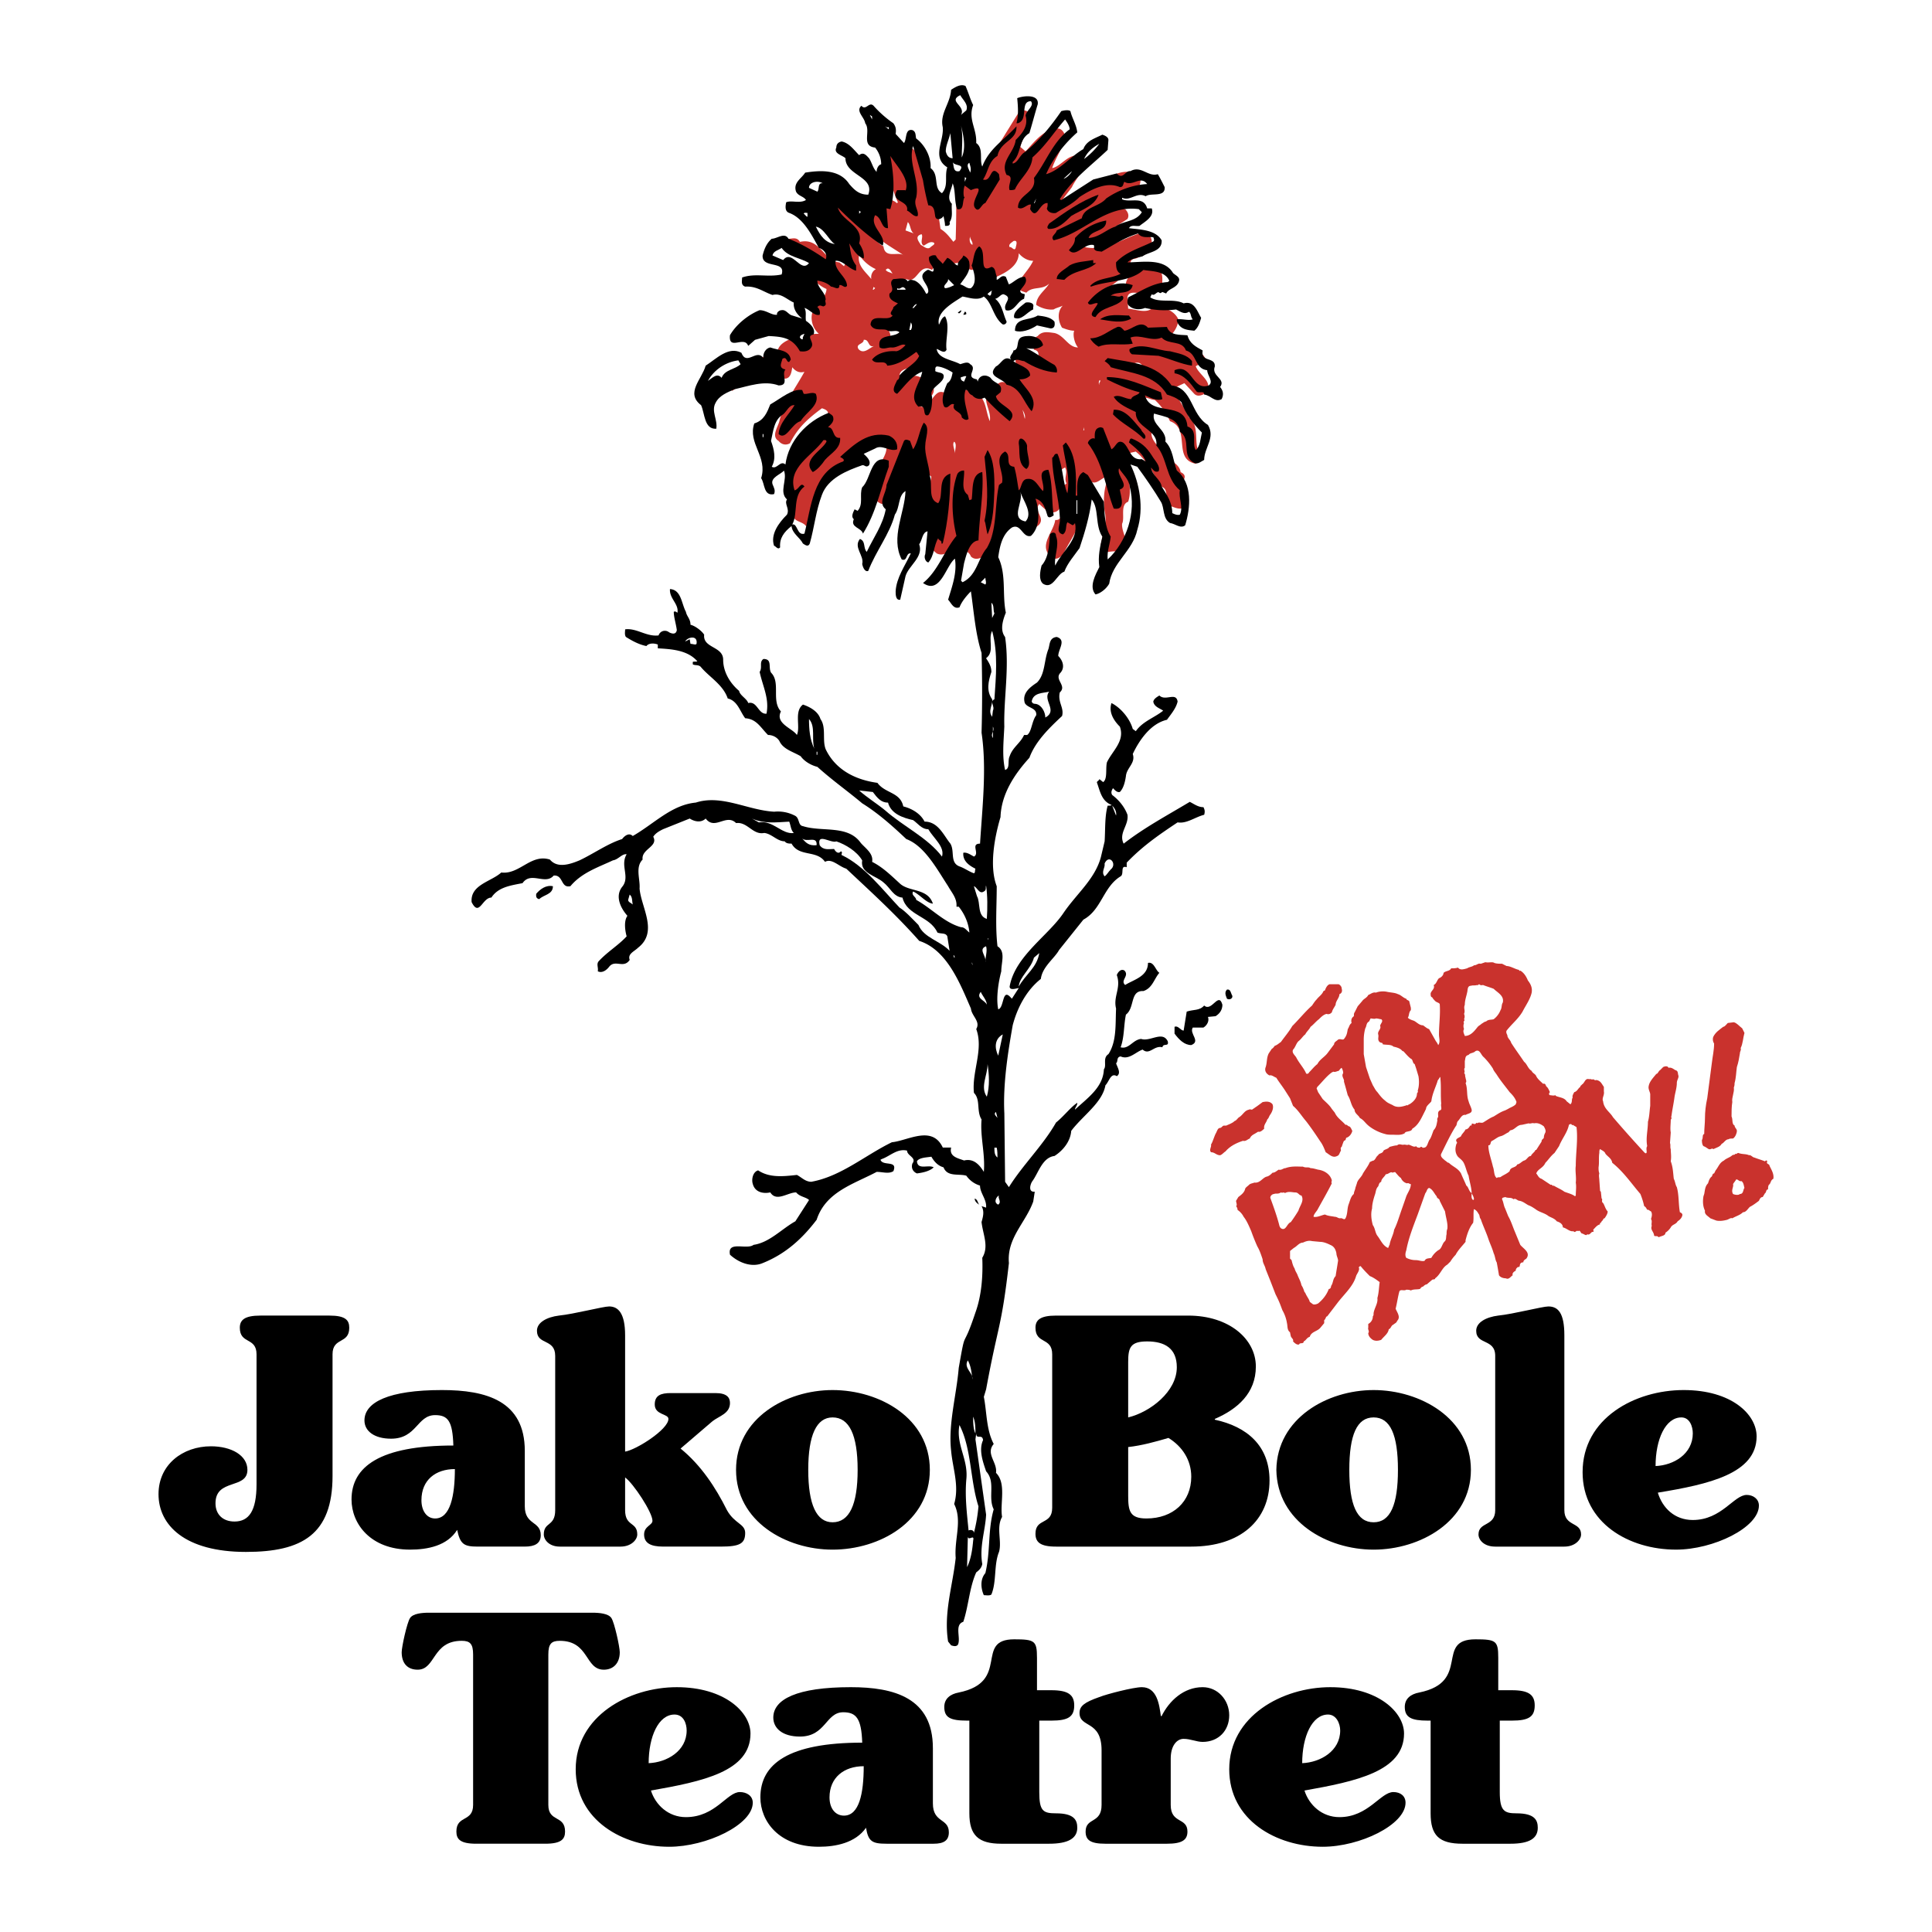 <svg xmlns="http://www.w3.org/2000/svg" width="2500" height="2500" viewBox="0 0 192.756 192.756"><g fill-rule="evenodd" clip-rule="evenodd"><path fill="#fff" d="M0 0h192.756v192.756H0V0z"/><path d="M96.03 11.085c.076 2.578.909 5.004.986 7.582l4.701-7.582c.227-.151.682-.076.834.076.453 1.213-.455 2.35-.76 3.488l.531.455c.834-.91 1.744-2.123 3.033-2.275.531-.076.758.303.91.682-.152 1.213-.91 2.123-1.289 3.26.91-.151 1.742-1.667 2.881-1.137.682 1.062-.455 2.047-.91 3.033-.379.531-.91 1.137-1.213 1.668 1.213-.606 2.35-1.516 3.639-2.199 1.365-.379 3.26-1.896 4.398-.228.074.531-.305 1.138-.834 1.138-1.518.683-3.109 1.213-4.322 2.35 1.137 0 2.35-.758 3.639-.531.229.228.455.606.229.986-1.365.91-2.957 1.82-4.246 2.805 2.123.455 3.791-.91 5.686-1.44.607 0 .986.379.986.91.227 1.062-.91 1.365-1.592 1.668-.91.076-.305.91-.684 1.365l-1.668 1.289c.455.151.91-.152 1.365-.152.152-1.061 1.213-.91 1.744-1.592a2.824 2.824 0 0 1 1.365.076c.758.303.455 1.364.529 1.971-.758.379-1.516-.228-2.197.455-.455.076-1.139-.227-1.289.455l.076 1.137c.834.076 2.121.607 2.576-.303.834.152 1.973.379 2.428 1.365 0 .531-.305 1.137-.684 1.517.986 1.061 2.654 1.061 3.412 2.426.152.682-.758.455-.986.758.379.91 1.668 1.44 1.139 2.578-.379.228-.91.531-1.289.152l-.986-1.062-1.137.531c.455.986 1.137 1.895 1.592 2.881 1.213.91.303 2.805 1.213 3.943 0 .379-.227.455-.531.682-2.35-.455-.453-3.488-2.576-4.246-.305-.683-.834-1.517-1.518-2.123-.455 0-.834-.379-1.289-.151.305.606.152 1.44.834 2.047-.15.379.607.303.379.758-.908 1.289.91 2.199 1.441 3.185.379.304 1.137.683 1.213 1.365 1.137.531-.531 1.213.152 2.047.303.379.529.758.303 1.289-.303.606-1.137.151-1.592 0-.531-.531.076-1.668-.834-1.896-.758-1.289-1.289-2.501-2.502-3.488l-.986.228c-.152 1.593.758 3.185.229 4.776-.834.304-.305 1.593-.607 2.199-.076 1.062 1.137 2.35-.152 2.957-.682-.607-1.818.455-1.971-.834.152-1.062.684-2.199.379-3.412-.15-1.137-.076-2.426.455-3.412-.682-.152-1.289 1.137-2.047.303-.076.758-.455 1.289-.682 1.971.379 2.123-.986 3.715-1.82 5.383-.227.379-.834.758-1.213.379-1.365-1.138.227-2.502.379-3.715.758.076.607-.834.455-1.213-.152.455-.834.606-1.289.303l-.758-.682c-.607.758.682 1.365-.076 2.123-.379.228-.531.758-.986.304l-.834-1.138-.15.455c-.229-.379-.152-.986-.607-1.062-.227-.228-.379-.758-.682-.682-.758 1.592-1.441 3.26-1.971 5.08-.455.303-1.062.606-1.517.151-.228-.758-1.896-.91-.834-1.819-.758.455-1.44 2.047-2.578 1.517-.303-.304-.985-.607-.531-1.062-.303-.455-.076-1.213-.682-1.592-.152-1.82.379-3.412.682-5.004-.758-.531-.606-1.592-1.289-2.047-.152-.076-.152.303-.152.455l-.303-.455c-1.517.834-1.137 3.108-2.426 4.094 0 .455-.455.531-.758.683-1.668-.607-.227-2.502-.303-3.715.303-.758 1.441-2.047.152-2.805l-.152-.228c-1.289 1.289-2.426 2.805-4.018 3.639-.303.151-.531-.228-.834-.228l-1.289 3.185c-1.289.379.531 2.047-1.137 2.351-.379-.531-1.365-.379-1.289-1.289-.304-.834.379-2.199-.606-2.729.151-2.426 2.046-3.942 3.487-5.762-.304-.682 1.517-1.516 0-1.971-1.441 1.062-2.426 1.971-3.185 3.487-.379.228-.834.152-1.137-.227-.759-.455-.076-1.365.075-1.971.455-1.819 1.592-3.26 2.502-4.928-.531.151-.91-.076-1.213-.455-.076.455-.151 1.137-.758 1.137-1.819-.531-3.791.228-5.231 1.213-1.137-.758-1.971 1.82-2.957 0 0-.833.834-1.516 1.137-2.274.682-.909 1.516.228 2.35-.379 1.365-.303 2.578-.834 3.943-.985 0-1.062 1.061-1.44 1.895-1.744.758-.227 1.592-.303 2.274-.303-.606-.531-.909-1.44-.606-2.274.076-.455.455-.682.834-.834.151-.455.531-.91.531-1.365-1.441-.606-2.275-2.426-3.867-2.729-.455-.151-.53-.758-.682-1.137.152-.379.076-1.062.682-1.137.455 0 .91-.228 1.213.303 2.047-.455 2.35 1.896 3.942 2.047l.455.379c.152-.228.227-.531.076-.683-.379-.758-1.517-.985-1.592-1.819-.379-.379-.986-.758-.986-1.365.076-.379.152-.91.607-1.062.758-.152 1.137.455 1.592.91.303-.076.151-.303.151-.455-1.137-1.213-3.563-2.198-2.805-4.17.606-.985 1.213.531 1.82-.379.91.076.455 1.289.985 1.744 1.289-.455 2.426.909 3.185 1.819.379-.53 1.062-1.592 2.047-.985.152.075.152.227.303.075-.682-1.52-.985-3.187-1.289-4.855-.152-.379-.759-.531-.607-1.062.455-.531.986 0 1.365.151.455 1.516 1.517-.303 2.199.606l.607.606a26.025 26.025 0 0 1 1.971 7.203c.607.379.91.834 1.289 1.289l.228-.228c.076-2.426.076-4.473 0-6.975.076-2.199-1.517-4.549-.076-6.596.53-.15.682.456.758.759z" fill="#c9322d"/><path d="M91.177 23.292l-.834-.304.228-.834c.303.304.227.91.606 1.138zM90.192 25.491c-.531-.455-1.896.379-2.047-.91-.682-.379-1.137-1.062-1.44-1.744.909 1.137 2.274 1.82 3.487 2.654zM92.163 24.505c.304-.152.607-.455.986-.304.228.152-.152.304-.303.455-.303.303-.683-.076-.985-.228-.152-.303-.683-.834.075-1.062.227.229-.228.912.227 1.139zM97.016 24.429c-.304-.151-.304-.531-.228-.834 0 .303.304.531.228.834zM101.336 24.732c-.15.379-.379-.151-.605-.076-.152-.303.227-.455.379-.606.531-.152.226.531.226.682zM103.08 26.021c-.379.834-1.213 1.592-1.592 2.426 0 .531.531.606.91.758.605-.682 1.592-.227 2.273-.91-.379.683-1.287 1.213-1.287 2.123.455.304 1.137.531 1.742.455.229-.151.607-.227.91-.379-.605.606-.455 1.592-.076 2.199.379.152.834.303 1.213.303-.15.379 0 1.213.379 1.668-.984 0-1.363-1.213-2.35-1.44-.605-.076-1.213-.228-1.668.303-.531.228-.455.91-.379 1.365.834.151.229.985.455 1.592 0-.607-.91-1.213-1.592-1.365-.229.076-.607.151-.607.606-.455.682 1.062 1.668-.227 1.744-.379.227-.379.682-.305 1.061-.303-.228-.758-.606-1.213-.303-.303.151-.303.455-.227.683-.379-.152-.986-.076-.986.379-.303.985.455 1.668.305 2.729-.455-.986-.305-2.199-1.365-2.805-.456 0-.834-.531-1.289-.228-.152.834-.758.228-1.289.759-.152-.379-.682-.759-1.137-.607-.683.303-.91 1.516-1.819 1.441.379-.607 1.668-1.062 1.213-2.123-.758-.455-1.517-1.365-2.502-.758-.152.076-.379.303-.606.228-.455-.606-.076-.986.455-1.137.682-.151 1.062-.606 1.516-1.137-.075-1.137-1.364-1.213-2.047-1.82l-1.213.151c.379-.53 0-.985-.228-1.364.531-.606 1.668-1.289 1.213-2.123.152-.303.455-.53.304-.91-.304-.303-.834 0-1.062-.303.303-.683 1.062-1.062 1.516-1.44 1.137.53 1.213-1.668 2.578-.91.379-.834 1.441.455 1.896-.53.303-.152.834-.228 1.138-.152.151.379.53.606.909.682l.834-.228 1.137 1.138c1.062-.455 2.73-1.138 2.73-2.578.303.378.835.757 1.44.757zM87.386 26.855c-.303.151-.531.531-.455.986-.607-.758-1.441-1.365-1.213-2.426a3.867 3.867 0 0 0 1.668 1.44zM89.054 27.31c-.228-.151-.531-.151-.683-.379.304-.379.532.152.683.379zM87.311 28.751l-.152.151h-.075l.075-.303c0 .076.076.076.152.152zM87.235 34.513c-.455.151-1.062.91-1.592.303-.303-.531.531-.455.531-.91.606-.075.378.835 1.061.607zM114.529 37.318c-.455-.303-1.518-.228-1.518-.986.911-.53 1.063.456 1.518.986zM109.678 38.379c-.076 0-.076-.455.074-.455.076.228-.15.228-.074.455zM102.246 41.792l-.227-.91c.151.303.303.531.227.91zM108.16 42.625v.304h-.076l.076-.304zM95.271 45.279c0-.455-.303-.91-.076-1.213.304.227.076.758.076 1.213zM101.186 46.417l.15.757-.15-.757zM106.416 48.236c-.379.228-.379.683-.529 1.062.758-.834-.91-2.123.379-2.654.302.53-.153 1.062.15 1.592zM96.484 53.012l-.152.152.152-.455c0 .076.076.228 0 .303z" fill="#fff"/><path d="M97.092 10.479c-.532 1.44.379 2.35.303 3.791.758.53.303 1.667.605 2.35.684-1.82 2.199-2.654 3.412-4.018.076 1.44-1.592 1.44-1.895 2.957-.91.531-.91 1.592-1.441 2.35.91.304.684-1.592 1.592-.53l.076.53-1.439 2.351c-.379.076-.607.986-.986.531-.682-.682 1.365-2.578-.455-1.82l-.607-.455c-.151.303-.151.91-.076 1.137h.076c-.303.379 0 1.365-.758 1.213-.303-.758-.151-1.896-.455-2.578-.075.607-.682 1.441-.075 2.047-.076.607.151 1.289-.228 1.82.076.303-.076.379-.303.379h-.152c0-.303-.076-.606-.151-.985-.152.303-.758.53-.834 0-.076-.455-.076-1.062-.683-1.062a24.206 24.206 0 0 1-.531-2.502l-.986-3.412c-.53 1.668.683 3.412.304 5.156-.304.758.303 1.289.151 1.819-.379.151-.758-.455-1.061-.531.227-1.062-1.744-.834-.986-2.047h.834v.076c.455-1.138-.834-2.426-1.517-3.488.304 1.592.531 3.639 0 5.307l-.379-.076.152 1.971c-.682.076-.607-1.062-1.289-1.289-.606 1.138 1.137 1.972.758 3.033-1.44-.91-3.033-2.351-4.474-3.791.379 1.364 2.654 1.819 2.123 3.563.304.455.531.985.455 1.516-.683-.227-1.062-.91-1.44-1.516.151.834.151 1.516.682 2.198v.531c-.682-.151-1.365-1.061-2.047-.985-.152.985 1.137 1.592 1.137 2.502-.228.303-.455-.152-.758-.076 0 .606-.531.151-.834.151-.379-.379-.91-.531-1.365-.606 0 .758.758 1.062.834 1.896-.151.228.228.53-.228.682-.151 0-.379-.227-.606.076.228.151.303.531.228.758-.531.151-.985-.531-1.516-.683.227.379.076.834.151 1.289.455.303.986.834.758 1.365-.834.151.151.758-.228 1.289-.228.379-.682.455-1.137.379-.758-1.364-1.744-1.44-3.108-1.516l-1.365.379-.683.606c-.379-1.062-1.971.53-1.819-1.062.606-1.062 1.819-2.047 2.957-2.502.682 0 1.213.53 1.744.455-.076-.228.227-.455.455-.455.455-.076.683.455 1.062.53l.985.304c-.379-.304-.909-.834-.834-1.592-.682-.303-1.289-.986-2.123-.758-.91-.303-1.592-.91-2.729-.834-.455-.151-.303-.606-.303-.91 1.289-.455 2.578 0 3.942-.303.455-1.44-1.971-.531-1.896-1.896.152-.606.379-1.213.91-1.668.531 0 1.289-.682 1.668 0 1.213.455 2.502 1.213 3.715 2.047.228-.531-.228-.985-.683-1.137-.682-1.213-1.516-2.957-2.957-3.487-.455-.152-.379-.682-.303-1.062.531-.227 1.365.152 1.971-.227-.228-.379-.758-.379-.986-.834-.303-.91.531-1.289.91-1.896 1.44-.227 3.412-.379 4.397 1.137.53.606.985 1.062 1.896 1.062.682-1.819-2.274-1.896-2.274-3.639-.304-.303-1.213-.455-.91-1.062 0-.303.151-.531.531-.606.758.152 1.213.834 1.744 1.365.455-.379.758.076.986.303.303.455.379.985.758 1.365 0-.303.151-.683.455-.758 0-.606-.228-1.213-.607-1.668-1.44-.152-.379-1.667-.986-2.426-.076-.606-.985-1.213-.379-1.744.455.531.758-.455 1.213 0a10.845 10.845 0 0 0 1.972 1.744c.228.304.303.607.228 1.062l.834.91c.303-.379.075-1.441.834-1.289.379.151.303.53.379.834.834.606 1.516 1.819 1.44 2.957.91.683.228 1.972 1.137 2.502.682-.758.228-1.668.531-2.578-1.592-.985-.303-2.653-.455-4.019-.303-1.364.758-2.35.834-3.715.455-.303.986-.606 1.44-.379.305.684.457 1.291.761 1.897z"/><path d="M96.409 11.01l-.531.455c.531-.91-1.365-1.365-.076-1.971.303.53.834.909.607 1.516z" fill="#fff"/><path d="M103.535 10.403c-.303.986-.531 1.896-.834 2.881-1.137.682-.758 2.047-1.668 2.881v.151c.531-.076.684-.834 1.213-1.137 1.441-1.137 2.654-2.654 3.641-4.094.303-.076.682-.151.908 0 .152.683.607 1.365.684 2.123-1.289 1.137-2.426 2.578-3.109 4.17 1.365-.379 2.502-1.82 3.715-2.502.305-.834 1.139-1.062 1.896-1.44.227.075.605.227.605.53l-.074.986c-1.67 1.592-3.564 2.957-4.777 4.928l.152.076 3.184-2.047 2.35-.606c.607.683.834-.303 1.365-.228 1.061-.606 1.744.607 2.729.304.229.379.455.834.684 1.289.076 1.062-1.365.531-1.896.91-.908-.455-1.516.531-2.35.152v.151c.834.379 2.123-.379 2.502.91h.455c.303.834-.758 1.365-1.213 1.744-.379.076-.834-.151-1.062.228 1.139.151 2.654.151 3.262 1.213.074 1.138-1.289 1.138-1.896 1.593-.531.151-1.137.227-1.516.606 1.516 0 3.639-.455 4.549 1.062.227.227.682.379.605.758-.15.758-1.061.758-1.287 1.289l-.381-.151c-.15.075-.15.151-.303.075-.227-.227-.455.379-.758.152l-.152.303c.91.606 2.352.076 3.336.606 1.062-.303 1.365.834 1.744 1.44-.152.531-.303.986-.682 1.289-.607-.076-1.441-.076-1.744-.985v-.152c.531-.076 1.137.152 1.592 0-.227-.228-.15-.606-.379-.758-.455.304-.834 0-1.289-.228-1.213.152-2.047.076-3.107-.151-.531.228-1.215.151-1.594-.228-.227-.151-.15-.606-.074-.834 1.287-.606 2.426-1.44 3.941-1.517.076-.076.152-.076.152-.151-.455-.986-1.744-.91-2.578-1.062-1.289 1.213-3.639 1.062-5.232 1.668l-.074-.076c.758-.834 2.047-.682 3.031-1.213-.453-.227-.453-.758-.453-1.137.984-1.061 2.426-1.44 3.639-2.047.227-.076.15-.303.076-.455-.455-.076-1.139.151-1.518-.379-1.439.454-2.426 1.137-3.639 1.819-.303-.076-.607 0-.758-.304 0-.227.076-.379-.152-.379-.91-.076-1.668 1.289-2.35.531.379-.455.605-.682.605-1.213a5.574 5.574 0 0 1 3.109-1.743c.076 1.137-1.518.909-1.744 1.743 1.062-.075 1.744-.834 2.654-1.137.834-.606 2.047-.455 2.652-1.44l-.303-.304c-3.336-.455-5.535 2.427-8.492 3.108-.379-.379.229-.606.305-.985l2.502-1.213c.227-1.138 1.744-1.138 2.426-1.972 1.213-.834 2.652-1.364 4.094-1.44-.682-.91-1.441.303-2.275-.228-.15.228-.074.531-.453.531-1.365-.606-2.957.303-4.02.986-.758.758-1.668 1.137-2.35 1.592-.379.076-.834-.076-.91-.455.076-.152.076-.303.076-.531-.834-.076-1.062 1.819-1.744.606l.076-.455c-.379-.076-.834.606-1.289.303 0-1.365 1.895-1.44 1.592-2.957 1.213-1.592 1.896-3.639 3.562-4.852 0-.303-.227-.683-.453-.986-1.139 1.289-1.896 2.578-3.262 3.791-.074 1.289-1.287 2.123-1.742 3.185-.152.075-.381.075-.531.075-.229-.606.531-1.364-.303-1.516-.684-1.365.758-2.199.908-3.488.607-.606 1.289-1.364.986-2.426.076-.531.91-.986.531-1.441-1.062 0-.303 1.668-1.137 2.123-.076.076-.229.076-.305.076.229-.758.152-1.744.076-2.502.533-.226 2.201-.453 2.048.608z"/><path fill="#fff" d="M87.007 11.919l-.227-.455.227.152v.303zM95.954 15.71c0-1.062.152-2.123-.076-3.185.227.911.531 2.2.076 3.185zM88.675 12.677v.228l-.379-.303c.152.075.227.151.379.075zM95.043 15.786c-.454 0-.606-.379-.682-.682 0-.607.303-1.138.455-1.82l.227 2.502zM108.16 15.862c.303-.682.834-1.137 1.518-1.516a7.217 7.217 0 0 1-1.518 1.516zM95.726 17.075c-.683.152-.531-.606-.683-.909.228.454 1.29.151.683.909zM96.788 17.227c-.076-.303-.455-.758-.076-.986.076.303.227.607.076.986zM106.113 17.833l.834-.758c-.152.303-.531.682-.834.758zM96.257 18.136v-.454l.152.075-.152.379zM105.279 18.136l-.455.455.455-.455zM82.079 18.288c-.531-.076-.303.607-.531.834l-.834-.379c0-.607.911-.758 1.365-.455z"/><path d="M109.602 19.425c-.379 1.138-1.744 1.517-2.73 2.123-.605.606-1.365 1.364-2.273 1.289-.229-.152 0-.379.074-.531 1.593-1.137 3.184-2.274 4.929-2.881z"/><path fill="#fff" d="M103.156 20.259l.229-.455-.153.455h-.076zM85.87 21.169l-.152.151v-.303c.076.076.152.076.152.152zM80.562 21.624c-.151 0-.227-.228-.379-.303.076-.151.228-.076.379-.076v.379zM83.292 24.354c-.986-.152-1.441-.834-1.896-1.744.835.151 1.29 1.364 1.896 1.744z"/><path d="M98.91 26.628c.455.076.379.682.531.91v.379c.303-.076.455-.531.91-.303l.303.758c.455-.151.91-.758 1.592-.758.379.53-.227.985-.455 1.365 0 .303.229.303.455.379l-.076.455c-.682.227-.984 1.365-1.818 1.137-.379-.683.834-1.213-.229-1.592-.303 0-.455.379-.834.455.684.531.758 1.44 1.139 2.274 0 .227-.305.379-.455.227-.91-.758-.986-2.123-1.82-2.729-.605.455-1.592.076-2.123 0-.91.607-2.654 1.517-2.351 2.806.151-.228.228-.683.606-.834.531.91 0 2.351.152 3.336-.228.455-.682 0-.986-.076.152.986 1.517 1.061 2.351 1.516.303-.076.758-.303.985 0 .833.455-.606 1.289.683 1.517l.076.228c.15-.683.834-.758 1.287-.379.379.606 1.289.531.986 1.44l-.455.379c.152.985 2.426 1.365 1.365 2.502a24.269 24.269 0 0 1-2.502-2.351.946.946 0 0 1-1.213-.228c-.456-.151-.379-.606-.683-.53-.303.909.152 1.895.304 2.881-.228.228-.531 0-.683-.152 0-.606-1.062-.606-.758-1.289-.379-.228-.606.531-.985.228-.379-.683 0-1.668.303-2.351.379-.228.455-.683.53-1.062-.454-.303-1.137-.606-1.592-.606-.228.151-.076.303-.151.455.303.227.985.076.834.682-.228.682-1.517 1.062-1.138 1.896 0 .531 0 1.365-.379 1.82-.683.227-.076-1.138-.985-.834-1.062-1.062.151-2.275.379-3.488-1.062.379-1.744 1.44-2.502 2.199-.683-.228-.151-.986 0-1.365.228-.076.228-.379.228-.455.606-.759 1.668-1.213 1.971-1.972-.152-.151-.152-.303-.303-.379-.91.683-1.82 1.289-2.881 1.365-.227-.682-1.137 0-1.516-.607.53-.682 1.592-.91 2.426-.834.379-.076.682-.379.91-.606-.379-.228-.834.304-1.44.228-.379 0-.758.228-1.137 0-.303-1.44 1.365-.91 1.971-1.517-.379-.303-.834.076-1.289-.227-.455-.152-1.289.152-1.592-.531.076-1.213 1.744-.228 2.199-.91-.455-.227.076-.53.076-.833l.455-.379c-.303-.151-.985-.379-.834-.985.683-.455-.228-.986.379-1.44.455 0 1.137-.228 1.44.227.228-.227.379-.151.682-.076.531.228.91.834 1.137 1.289.152.076.228-.151.228-.228 0-.834-1.289-1.44-.076-2.123.228-.076.606.455.606-.076-.152-.455-.531-.606-.455-1.213.227-.151.455-.227.682-.151.152.379.455.531.682.834l.455-.606c.455.151.758.758 1.062.758-.076-.455.455-.606.531-.985.227.076.606.379.606.758.152.91-.531 1.516-.91 2.123.379.076.682.455 1.062.379.683-.531.302-1.668.075-2.275.227-.455.153-1.44.758-1.895.835.529-.149 2.803 1.214 2.045z"/><path d="M80.714 26.249c-.834 1.061-1.668-1.441-2.578-.303l-1.061-.455c.076-.455.607-.531.91-.758.606.909 1.895.985 2.729 1.516z" fill="#fff"/><path d="M109.07 26.249h.303c-.91.834-2.273.682-3.184 1.668-.229 0-.531-.076-.758-.076 0-.606.758-.91 1.287-1.365.684-.379 1.518-.379 2.352-.53v.303z"/><path d="M95.195 28.448c-.303.151-.606.303-.91.303-.303-.303.379-.531.304-.91l.606.607z" fill="#fff"/><path d="M113.012 28.448c-.227 1.062-1.592.531-2.197 1.062.379-.076.834.227 1.061 0 .229 0 .229.227.152.379-.758.834-2.123.682-2.73 1.744-.15 0-.379-.076-.379-.303.076-.379.455-.682.607-1.062-.303-.151-.834.379-.986-.076.985-1.29 2.806-2.351 4.472-1.744z"/><path d="M90.343 28.827v.076h-.834v-.151c.379.227.455-.38.834.075zM98.986 28.979c-.152.227 0 .379-.227.531l-.229-.152c.001-.076.304-.304.456-.379z" fill="#fff"/><path d="M103.08 30.646v.227c-.682.304-1.137 1.138-1.895.834-.152-.606.682-1.137 1.137-1.516.303-.075.91 0 .758.455z"/><path d="M91.48 30.343c-.076.151-.228.227-.303.379h-.151c.151-.152.227-.379.454-.379z" fill="#fff"/><path d="M97.318 30.57h.303-.303zM95.726 31.253c-.076 0-.151 0-.151-.076l.303-.228c.076.152-.076.228-.152.304zM96.409 31.329c-.076.076-.228.076-.303.076l.151-.304c.152 0 .152.152.152.228zM112.861 31.784c-.91.53-2.123.228-3.109.076.834-.606 1.973-.379 2.881-.379l.228.303zM105.203 32.087c.076.379 0 .682-.379.682l-1.365-.303c-.682.455-1.592.758-2.197.531 0-1.365 1.439-.985 2.273-1.517.608.076 1.289.152 1.668.607z"/><path d="M90.874 32.921h-.152l.152-.758a.687.687 0 0 1 0 .758z" fill="#fff"/><path d="M116.424 32.618c.305.91 1.365.758 2.047.834.229.834.834 1.137 1.518 1.516-.229 1.213 1.289.606 1.213 1.592-.379.985 1.137 1.213.531 2.047.303.379.379.759.15 1.213-.682.38-1.061-.379-1.744-.454 0-.455-.529-.076-.758-.304-.605-.834-1.213-1.668-2.197-1.82v-.303c1.742-.758 1.742 2.123 3.41 1.517.531-.379-.15-.985-.15-1.517-1.289-.151-.986-1.668-2.123-1.971-.379-1.061-1.744-.531-2.426-1.289-.986.455-2.123-.379-3.109 0l.227.606c-1.137.228-2.35-.152-3.41.303-.379-.228-.684-.531-.834-.834 1.061 0 1.818-.758 2.729-1.137.303-.076.455.151.682.379.76-.076 1.594-1.137 2.352-.303l1.892-.075z"/><path d="M80.26 33.3c-.076.228-.228.379-.152.531-.151.076-.228-.076-.303-.151 0-.228.227-.304.455-.38z" fill="#fff"/><path d="M104.066 34.437c-.455.455-1.137.379-1.668.304.834.379 1.82 1.137 2.805 1.667.229.228.303.531.229.758-1.213-.076-2.275-.53-3.262-1.137-.303 0-.682-.303-1.061 0 .531.455 1.668.607 1.668 1.441-.303.303-.682.379-1.061.379.605.985 1.895 1.896 1.213 3.184-.834-.91-1.062-2.35-2.502-2.654-.381-.682-2.047-.758-1.062-1.819.531-.228.758-1.137 1.516-.683-.303-.303.229-.606.229-.91.682-.076.152-1.137.91-1.365.757-.226 1.894.001 2.046.835zM118.926 36.029v.455c-1.061-.152-2.197-.682-3.336-.986l-2.652-.151c-.229-.152-.305-.379-.229-.531 1.289-.683 2.654.151 4.02.227.833.228 1.667.304 2.197.986zM78.895 35.877l-.152.228c-.303.076-.227-.606-.682-.303-.076.379-.455.909.303 1.061-.455.531.455 1.592-.682 1.592-1.441-.531-3.033.076-4.397.379-.683.303-1.517.606-1.896 1.365-.455.833.227 1.667.075 2.577-1.213.076-1.137-1.516-1.516-2.35-1.592-1.213.076-2.578.455-3.942 1.061-.682 2.274-1.971 3.563-1.289.531 1.365 1.516-.455 2.199.531-.076-.455.228-.985.683-1.062.834.304 1.895.228 2.047 1.213zM116.879 38.456c2.123.228 1.896 2.881 3.639 3.942.76 1.289-.379 2.274-.379 3.488-.303.152-.605.455-.984.303-1.365-.683-.229-2.351-1.441-3.109-.076-1.365-1.592-1.516-2.578-1.819-.303 1.137 1.289 1.592 1.139 2.805.758.758.758 1.896 1.137 2.881 1.592 1.289 1.365 3.715.834 5.459-.455.379-.986-.151-1.516-.228-.76-.455-.531-1.516-.91-2.123-.684-1.137-1.518-2.35-2.352-3.487l-.682-.228c.91 1.896 1.365 4.322.682 6.521-.455 2.123-2.502 3.26-2.805 5.383-.303.531-.91.986-1.365 1.062-.682-.758 0-1.971.381-2.729-.152-1.062.074-2.047.303-3.032-.758-1.138-.303-2.806-1.062-3.715-.227 1.744-.682 3.26-1.213 4.852-.531.758-1.213 1.517-1.516 2.351-.758.228-1.137 1.819-2.123 1.213-.455-.379-.303-1.213-.152-1.819.758-.834.758-2.199.834-3.108.152-.228.607-.304.607.151.379.985-.229 2.047-.076 2.957.682-1.44 2.35-2.578 1.971-4.246-.076.152-.15.152-.227.228l-.531-.303c-.227.379 0 .91-.455 1.213-.834-.228-.15-1.062-.303-1.744-.076-1.896-.758-4.018-.758-5.914.227-.076.15-.455.529-.379.531 1.213.531 2.881.986 3.942.303-1.667-.227-3.184-.455-4.776l.303-.303c1.062 1.289 1.062 3.335.986 5.307h.152c0-.758-.152-1.972.605-2.351l.455.303 1.592 2.653c.076 1.213.076 2.502.684 3.488-.076.758-.379 1.44-.303 2.274 1.895-1.744 2.881-4.701 2.197-7.279-.076-.758-.758-1.289-1.061-1.819-.303.758 1.137 1.744.076 2.123.074.607.682 2.123-.607 1.896-.834-2.123-1.061-4.549-2.578-6.521 0-.227.379-.606.684-.455 0-.455-.076-1.062.605-1.137l.229.076.834 2.123c.455-.228.529-.986 1.137-.682.682.455.682 1.819 1.895 1.667l.379.228c-.227-.759-1.137-1.441-1.668-1.896.076-.152.076-.455.305-.379.908.379 1.439.834 1.971 1.668.303.531.91 1.061.682 1.592-.379.151-.529-.151-.758-.379.076.758.986 1.213 1.062 1.896.529.834 1.061 1.592 1.061 2.654.303.151.531.228.758.151.379-.758-.15-1.668 0-2.426-1.439-1.213-1.213-3.185-2.35-4.474.227-1.592-2.123-1.744-2.047-3.336-.758-.379-1.744-.758-2.199-1.516.531-.303 1.137.227 1.744.227.076-.379.758-.379.834-.682-1.213-.303-2.35-.834-3.26-1.289v-.228c1.971 0 3.639.834 5.383 1.516l.15.682c-.529.228-1.213-.151-1.742-.379.605 2.199 4.018.455 4.244 3.108 1.139.379.381 1.744.834 2.351.455-.379.455-1.137.607-1.744-.834-.834-1.668-1.896-2.047-3.033-.455-.455-.986-.606-1.441-.758-1.213-2.047-3.639-2.124-5.609-2.729-.076-.228-.379-.455-.607-.607l.305-.303c2.347.455 4.925.531 6.365 2.73z"/><path d="M73.891 36.333c-.531.531-1.592.531-1.895 1.365-.455-.531-.91 0-1.365.303.607-1.137 1.82-1.896 3.033-2.047l.227.379zM96.181 38.077c-.228-.076-.379-.228-.303-.455.228 0 .303-.151.531-.076l-.228.531z" fill="#fff"/><path d="M80.184 39.29c.379.076.834-.228 1.213 0 .455 1.137-.986 1.819-1.517 2.729-.91.228-1.44 1.971-2.198 1.289.075-1.138 1.061-1.972 1.592-2.881-.531-.076-.758.606-1.138.91-.909.531-.985 1.668-1.213 2.654.304.834.531 1.744.076 2.578.531.304.834-.682 1.365-.228.303-2.35 2.123-4.321 4.321-5.155.152.151.455.228.455.53.076.379-.303.683-.531.91.683 0 .379 1.137 1.213 1.062.076 1.062-.91 1.516-1.516 2.199-.303.455-.758.986-1.213 1.213-1.137-1.213.91-2.123 1.365-3.033 0-.228-.228-.152-.304-.152-1.061 1.517-3.639 2.729-2.881 5.004.455-.076.606-.91.986-.379-1.213.91-.607 2.654-1.213 3.791.531-.152.455 1.137 1.213.91.682-2.653.834-6.141 3.866-7.202.228-.228-.227-.379-.303-.455 1.44-1.289 2.806-2.578 4.853-2.123.531.228.91.683.834 1.365-.683.303-1.517-.531-2.199-.076l-1.137.53c.303.304.758.683.531 1.138-.303.303-.455-.076-.682 0-1.517.53-3.412 1.289-4.019 2.957-.606 1.592-.758 3.26-1.213 4.853-.152.379-.455.152-.683 0-.303-.607-1.062-.986-1.137-1.744-.758.606-1.213 1.213-1.137 2.123-.228.303-.455-.152-.606-.152-.379-1.137.455-2.274 1.289-3.108.303-.606-.304-1.061 0-1.516-.834-.758.075-1.971-.304-2.881-.303.379-1.364.683-1.137 1.365.152.379.303.606.152.985-1.062.228-.91-1.062-1.289-1.592.682-2.123-1.365-3.488-.683-5.459.986-.304 1.289-1.138 1.593-1.896 1.061-.606 2.198-1.592 3.184-1.44l.152.377zM113.846 42.853c.076.303.607.53.381.91h-.152c-.834-.91-2.199-1.516-3.033-2.426l.076-.455c1.212-.076 1.97 1.137 2.728 1.971zM92.314 44.445c-.076.91.379 1.896.455 3.033.303.986-.228 2.351.834 2.729.606-.834-.152-2.501 1.213-2.957 0 2.426-.227 4.776-.758 6.975h-.151c.151-.303-.303-.303-.303-.531-.455.758-.379 1.744-.986 2.426-.303-.076-.455-.531-.303-.834l.228-2.274c-.531.076-.531.91-.834 1.289.455 1.289-1.062 2.123-1.365 3.185l-.531 2.35c-.455.076-.455-.531-.455-.834.076-1.365.909-2.502 1.516-3.791-.531-.076-.303.833-.91.606-1.138-2.199.303-4.625.379-6.824-.758.455-.531 1.592-1.062 2.35-.531 1.972-1.896 3.64-2.653 5.611-.304.152-.531-.303-.606-.682.227-.834-.91-1.668-.228-2.502.606.228.303.91.682 1.289.682-1.441 1.592-2.654 1.895-4.246-.834-.683.076-1.593.076-2.426l1.744-4.397c.151-.228.455-.076.606 0l.303.834c.531-.758.607-1.896 1.062-2.654.683.455.152 1.517.152 2.275z"/><path fill="#fff" d="M76.089 43.308h.077v.303h-.077v-.303z"/><path d="M102.475 44.521c-.076.834.529 1.819-.076 2.274-.91-.531-.607-1.744-.758-2.578 0-.985.834-.151.834.304zM99.213 48.842c-.074 1.517-.074 3.108-.682 4.474-.076-.228-.15-.758-.227-1.138l-.076-.228c.455-2.123.227-4.17 0-6.368l.303-.683c.682 1.062.682 2.579.682 3.943z"/><path d="M101.186 46.568c.227.758.303 1.517.455 2.351.303-.228.227-1.138.91-1.138.758-.075 1.061.834 1.516 1.213.227-.758-.758-2.047.531-2.123.455 1.364.303 3.108.529 4.549-.227.151-.455.303-.605.076-.229-.682-.379-1.516-1.213-1.744.379 1.062.531 2.805-.455 3.715-.834.228-.986-1.289-1.896-.834-.984.683-1.213 1.896-1.363 2.957.834 1.744.379 3.715.758 5.534-.305.759-.607 1.744-.076 2.426.455 3.033-.152 6.141-.076 8.947-.076 1.592-.227 2.957.076 4.321.531-.151.227-.91.455-1.364.303-.91 1.061-1.289 1.439-2.123h.305c.455-.303.455-1.365.91-1.972.074-.758-.834-.682-1.139-1.213-.303-.985.531-1.592 1.213-2.047.834-.834.684-2.199 1.139-3.336.15-.455.074-1.137.834-1.213.984.303.15 1.213.15 1.896.455.455.684 1.137.229 1.667-.684.682.682 1.289-.076 1.971-.229.986.455 1.517.227 2.351-1.213 1.137-2.652 2.502-3.26 4.17-1.516 1.668-2.805 3.639-2.881 5.914-.607 2.047-1.137 4.928-.379 6.899 0 2.047-.152 4.019.076 5.99.834.53.379 1.591.379 2.501-.303 1.139-.531 2.73-.303 3.791.605-.15.379-2.123 1.213-1.213l.15.152.684-1.062c-.152 0-.91.305-.91-.15.531-3.034 3.867-5.081 5.383-7.355 1.289-1.896 3.109-3.336 3.715-5.535l.379-1.592c.076-1.137 0-2.502.305-3.563.15 0 .379 0 .379-.076-.986-.379-1.139-1.365-1.441-2.199-.076-.151.229-.228.229-.379l.379.303c.455-.303.227-1.364.379-1.971.529-1.138 1.818-2.123 1.289-3.563-.607-.606-1.139-1.44-.834-2.351.908.455 1.818 1.517 2.121 2.578l.305.227c.682-.985 1.895-1.365 2.729-2.047-.303-.228-.91-.379-.984-.91.074-.304.379-.455.605-.606.607.606 1.668-.379 1.82.606-.152.682-.684 1.289-1.062 1.819-1.668.379-2.805 2.123-3.412 3.412.305.91-.605 1.365-.682 2.199-.076.531-.227 1.213-.605 1.592-.305.076-.531-.227-.684-.379-.15.228-.227.455-.076.682.607.455 1.213 1.137 1.518 1.971.15 1.062-.91 1.82-.379 2.881 2.047-1.592 4.32-2.805 6.596-4.17.455.228.834.531 1.365.531.15.303.15.455.074.758-.908.228-1.742.91-2.652.758-1.82 1.213-3.488 2.351-5.08 4.019v.455c-.682-.228-.229.682-.607.909-1.742 1.062-1.895 3.336-3.715 4.322l-2.426 3.032c-.455.834-1.668 1.667-1.818 2.88-1.441 1.139-2.352 2.883-2.807 4.625-.455 2.578-.986 5.838-.834 8.795l.076 6.824.379.531c1.365-2.199 3.412-4.17 4.701-6.445.758-.605 1.439-1.516 2.123-1.971 0 .303-.229.455-.229.682 1.213-1.137 2.807-2.199 2.881-4.018.305-.379-.15-1.137.455-1.518.834-1.287.684-2.955.76-4.549-.305-1.213.529-2.047.074-3.336.076-.227.379-.682.758-.455.531.531-.453.986.076 1.441.834-.531 2.275-.834 2.275-2.199.605-.151.758.758 1.137.986-.531.605-.682 1.516-1.592 1.82-1.365-.076-.834 1.668-1.744 2.35-.227 1.061-.152 2.273-.531 3.26.834.229 1.213-.758 2.047-.834.91.303 2.123-.834 2.654.229.152.605-.455.15-.531.605-.834-.227-1.289.834-1.971.229-.682.227-1.365 1.061-2.199.682-.453.076-.227.531-.453.682.15.455.529.986.074 1.289-.605-.379-.758.531-1.137.91-.303 1.744-2.275 3.033-3.412 4.549-.076 1.062-.834 1.971-1.668 2.502-1.213.152-1.592 1.668-2.199 2.502-.227.303-.453 1.137.229 1.062l-.152.984c-.758 2.123-2.652 3.639-2.426 6.143-.758 6.596-1.061 5.988-2.273 12.584l-.229.76c.303 1.516.229 3.26.986 4.699-.834.986.379 1.82.227 2.881 1.062 1.062.379 3.033.607 4.398-.607 1.061 0 2.426-.305 3.488-.529 1.287-.227 2.955-.758 4.244-.15.152-.529.076-.758.076-.303-.682-.379-1.592.152-2.199.529-2.197.227-4.244.834-6.367-.607-1.213.227-2.73-.758-3.791-.305-.91-.76-2.123-.305-3.109-.076-.682-.682 0-.682-.682l-.076.605 1.062 7.506c-.076 1.594-.684 3.186-.381 4.93-.074.379-.303.605-.605.834-.683 1.516-.758 3.336-1.289 4.928-.91.303-.228 1.592-.531 2.273-.151.229-.455.152-.683.076l-.303-.379c-.455-2.881.454-5.535.758-8.34-.152-1.895.683-3.715-.152-5.383.531-1.82-.152-3.562-.303-5.307-.303-2.654.531-5.535.758-8.266.758-4.32.303-1.439 1.668-5.533.607-1.668.758-3.639.682-5.459.684-1.139.076-2.275-.074-3.564.15-.529.303-1.061 0-1.592l.455.152c.074-.834-.607-1.441-.607-2.199a2.564 2.564 0 0 1-1.365-.986c-.758-.227-1.896.152-2.274-.834-.531-.15-.91-.529-1.213-1.061-.455.076-1.213.076-1.44.455.076.91 1.137.303 1.668.605-.379.379-1.062.531-1.668.607-.379-.152-.606-.531-.455-.986.455-.605-.531-.758-.531-1.289-.986-.227-1.668.531-2.502.834l-.151.076c.228.684 1.744 0 1.289 1.137-.455.305-1.062.076-1.668.076-2.274 1.213-5.08 1.973-5.99 4.777-1.441 1.895-3.108 3.412-5.383 4.322-1.062.455-2.35 0-3.26-.834-.304-1.441 1.668-.455 2.35-.986 1.592-.229 2.805-1.592 4.17-2.35l1.365-2.123c-.303-.305-.91-.305-1.289-.76-.834 0-1.971.986-2.577 0-.683.152-1.517 0-1.744-.834-.151-.455 0-1.213.531-1.363 1.137.758 2.501.605 3.867.455.455.227.834.682 1.44.682 2.957-.531 5.383-2.654 8.037-3.943 1.592-.15 4.018-1.742 5.08.531h.834c-.228.91.683 1.062 1.289 1.289.911-.227 1.516.379 1.971 1.137.152-1.818-.379-3.486-.227-5.23-.531-.834-.076-1.971-.76-2.654-.227-2.123.986-4.32.229-6.369.455-.758-.456-1.287-.531-2.047-1.062-2.426-2.351-5.837-5.156-6.747-2.35-2.654-4.776-4.852-7.279-7.203-.758-.228-1.44-1.062-2.123-.683-.834-1.213-2.578-.455-3.336-1.819-.228 0-.531 0-.683-.228-.758 0-1.289-.758-2.047-.834-1.137.228-1.668-1.137-2.805-.985-.986-.986-2.123.758-3.033-.455-.455.455-1.137.303-1.592 0l-2.653 1.062c-.304.151-.758.379-.986.758.531.986-1.213 1.213-1.062 2.275-.758.758-.227 1.971-.303 2.881.151 1.896 1.896 4.322-.152 5.914-.379.379-1.061.607-.833 1.213-.606.91-1.441-.076-2.047.682-.228.305-.683.684-1.138.455.076-.379-.151-.682.076-.985.91-.986 1.971-1.592 2.805-2.502-.151-.531-.303-1.516.076-2.047-.606-.683-1.289-1.896-.531-2.881.834-.985-.228-2.123.455-3.26-.455-.076-.834.531-1.364.606-1.441.683-3.109 1.213-4.246 2.578-.985.228-.682-1.137-1.668-1.061-.834.985-2.274-.455-3.108.758-1.138.228-2.426.379-3.108 1.44-.91 0-1.213 1.971-1.972.455-.151-1.744 1.972-2.047 2.957-2.957 1.82.228 2.957-1.896 4.853-1.289.758.91 2.047.455 2.957.076 1.441-.683 2.806-1.668 4.246-2.123.227-.303.682-.682 1.061-.303 2.123-1.213 3.867-3.109 6.293-3.336 2.578-.834 5.156.758 7.81.91a3.682 3.682 0 0 1 2.047.379c.531.227.303.985.834 1.061 1.896.607 4.473-.151 5.762 1.668.455.531 1.289 1.061 1.137 1.895 1.062.531 1.896 1.365 2.729 2.123.91.91 2.805.455 3.336 2.047-.683-.075-1.289-.91-1.972-1.213-.227.379.304.531.304.834 1.516.834 2.805 2.274 4.473 2.729.379 0 .531.303.834.531-.076-.91-.455-1.82-1.062-2.578h-.227c.075-.834-.455-1.365-.834-2.047-1.138-1.744-2.351-4.018-4.17-4.701-1.365-1.289-2.805-2.578-4.397-3.563-1.441-1.213-2.957-2.274-4.474-3.639-.606-.151-1.289-.531-1.668-1.061-.758-.455-1.744-.683-2.123-1.517-.227-.379-.682-.606-1.137-.606-.758-.758-1.137-1.592-2.274-1.668-.531-.683-.758-1.744-1.744-1.972-.455-1.364-1.82-2.123-2.654-3.108-.227-.303-.606-.151-.834-.303v-.227c.076-.076.303 0 .455-.076-.986-1.137-2.654-1.213-3.943-1.289v-.379c-.379-.151-.909-.151-1.137.152-.758-.152-1.44-.531-2.047-.91-.152-.227-.076-.531-.076-.758 1.137-.152 2.123.758 3.336.606.151-.455.682-.606 1.062-.303.303.151.683.228.758-.228-.075-.606-.303-1.289-.303-1.819.228-.152.379.227.379 0 .076-.834-.834-1.365-.758-2.275 1.137.076 1.137 1.441 1.592 2.275.076.455.455.682.455 1.289.379.076 1.061.531 1.364.986-.151 1.364 1.896 1.137 1.896 2.502 0 1.137.606 2.274 1.592 3.108.076.455.758.758.91 1.213.91-.227.986 1.138 1.82 1.062.303-1.517-.379-2.729-.682-4.17.303-.455-.076-.985.379-1.289.91 0 .455.834.758 1.365.986.986 0 2.806.986 3.867-.607 1.213 1.137 1.668 1.592 2.351.379-.834-.304-2.351.606-3.033.683.227 1.517.682 1.744 1.44.607.834.152 2.123.531 3.033.986 2.047 2.957 3.033 5.155 3.336.759 1.062 2.275.91 2.578 2.35.91.228 1.744.758 2.123 1.517 1.365 0 1.896 1.365 2.578 2.199.455.758-.076 1.896.91 2.274.455.151.986.531 1.44.683.152-.076.076-.303.152-.455-.606-.303-1.289-.758-1.213-1.592.379-.076.758.228 1.061.379.607-.304-.378-1.289.607-1.289.227-3.639.682-7.506.152-11.069.074-2.653.074-5.383 0-7.961-.607-1.896-.76-4.019-1.062-6.141-.379.379-.91.985-1.138 1.592-.606.228-.834-.455-1.137-.758.379-1.289.909-2.654.682-4.094-.91.683-1.441 3.64-3.185 2.426 1.517-1.213 2.123-3.26 3.336-4.701-.455-1.819-.607-4.246.075-6.142.152-.303.455-.379.683-.379.076.759-.379 1.896.379 2.426l.152.531.227-.076c.153-.986-.075-2.502 1.061-2.729.152 2.123-.303 4.473-.379 6.824-.909.076-1.212 1.44-1.44 2.274l-.303 1.744.152.151c1.441-.683 1.517-2.351 2.425-3.412 1.062-1.819.758-4.321 1.213-6.292l.305-.228c.227-1.062-.91-2.426.303-3.109.678.383-.08 1.444.907 1.52z"/><path d="M88.675 46.568c-.834 2.274-1.289 4.625-2.578 6.672-.151-.606-1.289-.606-.909-1.44-.304-.228-.076-.683.075-.985l.304.151c.606-.682.151-1.592.455-2.351.91-.834.833-3.412 2.653-2.653v.606z"/><path d="M102.322 52.027c-1.592-.303-.152-1.972-.531-2.957.305.91 1.289 2.123.531 2.957zM107.402 49.904h.077v1.365h-.077v-1.365zM98.305 58.32l-.455-.228.455-.455c0 .228.15.531 0 .683zM99.213 61.201l-.227.455-.076-1.517c.303.228.152.758.303 1.062zM99.213 69.768c-.529.228.076.683-.15 1.137l-.076.606c-.455-.606.076-1.137 0-1.744-.605-.834-.379-1.82-.076-2.729 0-.53-.227-.91-.529-1.365.908-.682.15-1.895.605-2.729.607 2.275.378 4.55.226 6.824zM69.494 64.233c-.076.151-.379 0-.606 0l-.076-.455-.455.227c.226-.454 1.288-.681 1.137.228zM104.672 69.01c-.682.834.91 1.896-.379 2.578 0-.53-.379-1.289-.984-1.364-.229 0-.305-.076-.379-.228.15-.911 1.136-.834 1.742-.986zM81.245 74.696c-.455-.91-.531-1.971-.531-2.957.683.759.228 1.971.531 2.957zM99.062 73.634c-.303-.454.227-.682 0-1.137v1.137zM81.473 75h.075v.303h-.075V75zM87.083 79.018c.454.607.834 1.062 1.516 1.062.303 1.137 1.516 1.516 2.501 1.744.455.304.834.91 1.517.91.531.91 1.668 1.744 1.365 2.729-1.44-1.896-3.791-2.957-5.686-4.625-.834-.683-1.82-1.289-2.578-1.971l1.365.151zM111.346 81.368l-.381-.986c.305.304.455.683.381.986zM72.83 81.216h.455-.455zM78.743 81.975c.152.379.152.834.455 1.137-1.213.152-2.047-1.289-3.487-1.062l-.683-.379c1.213.531 2.35.379 3.715.304zM81.473 84.325c-.758.076-1.062-.227-1.441-.682.455.455 1.516-.304 1.441.682zM86.022 85.841c-.228 1.289 1.364 1.517 2.123 2.199.682.531.986 1.44 1.896 1.516.455 1.82 2.729 1.82 3.488 3.488.379.152.833 0 .985.379l.228 1.441c-.91-.986-2.578-1.289-3.108-2.578-.606-.606-1.289-1.364-1.896-1.744-1.592-1.668-3.488-4.17-5.762-5.231-.076-.152.151-.228-.076-.379-.304.379-.606-.076-.683-.228-.531 0-1.062.152-1.44-.379-.303-1.289 1.137-.151 1.668-.379.909.304 2.046.986 2.577 1.895zM110.814 86.751c-.229.228-.379.531-.607.682-.379-.455.076-.834 0-1.289.455-.985 1.289.076.607.607zM98.455 91.679c-.984-.303-.605-1.592-.984-2.274l-.305-.986c.305.076.531.834.986.531.303-.151.152-.379.229-.606.15.985.15 2.274.074 3.335z" fill="#fff"/><path d="M55.164 88.419c0 .834-.91.834-1.365 1.289-.379-.076-.303-.379-.303-.531.379-.455.986-.91 1.668-.758z"/><path d="M63.125 90.239c-.151-.151-.455-.228-.455-.455l.152-.531c.303.227.227.683.303.986zM98.607 93.802l-.076-.227.076.076v.151zM98.305 96c.15-.606-.758-1.288.076-1.591.15.455-.076 1.061-.076 1.591zM101.641 98.428c.076-.986 1.213-1.744 1.516-2.882l.531-.455c-.229 1.44-1.366 2.122-2.047 3.337zM95.195 95.319c0 .075 0 .075.076.151l-.076.076-.076-.227h.076zM97.016 96.305L96.939 96l.077.152v.153zM97.471 97.062l.226.606-.226-.606z" fill="#fff"/><path d="M122.945 99.338c.076.303-.305.453-.531.303-.076-.229-.303-.607 0-.91.379-.077.379.378.531.607z"/><path d="M98.455 100.246c-.15-.455-1.137-.605-.605-1.289.15.381.605.834.605 1.289z" fill="#fff"/><path d="M121.959 100.246c0 .531-.303.91-.682 1.139l-.76.074c.152.379-.074.834-.453 1.062h-1.062c-.379.605.834 1.365-.15 1.744-.684 0-1.215-.531-1.668-1.139v-.682c.379-.152.605.379.908.379l.305-1.895c.682-.229 1.287-.076 1.742-.607.759.683 1.441-1.438 1.82-.075z"/><path d="M99.594 105.326c-.381-.758-.381-1.668.453-2.123l-.453 2.123zM98.455 109.42c-.682-.984.076-2.123.076-3.26.153 1.063.229 2.199-.076 3.26zM99.518 111.543c-.076-.15-.455-.379-.152-.605l.152.605zM99.441 114.5c.076.303.076.684.076.986-.305-.229-.305-.607-.305-.986h.229zM99.668 119.277c-.15.303.305.605-.074.91-.532-.228-.153-.833.074-.91z" fill="#fff"/><path d="M97.697 120.188c-.15-.076-.455-.305-.455-.607.305.075.305.454.455.607z"/><path d="M97.016 137.625c.076-.684-.91-1.139-.456-1.896.304.531.379 1.212.456 1.896zM97.318 143.008c-.227-.455-.227-1.137-.227-1.668.227.531.227 1.137.227 1.668zM97.621 150.285a15.95 15.95 0 0 1-.455 2.654c0-.379-.53-.303-.53-.227-.152-1.594-.379-3.336-.228-5.08.228-2.047-1.062-3.488-.683-5.459 1.214 2.35 1.063 5.536 1.896 8.112zM97.092 153.697c-.076.91-.228 1.896-.607 2.654l.076-3.033c.075.455.681-.302.531.379z" fill="#fff"/><path d="M33.177 135.123c0-1.744 1.668-.986 1.668-2.654 0-.758-.379-1.213-1.972-1.213h-6.899c-1.592 0-2.047.455-2.047 1.213 0 1.668 1.668.91 1.668 2.654v12.965c0 2.652-.758 3.715-2.199 3.715-1.137 0-1.896-.684-1.896-1.82 0-2.502 3.185-1.365 3.185-3.336 0-1.439-1.592-2.35-3.639-2.35-2.806 0-5.231 1.818-5.231 4.775 0 3.109 2.653 5.764 8.719 5.764 5.61 0 8.644-1.744 8.644-7.582v-12.131h-.001zM52.359 144.752c0-5.004-3.867-6.066-8.264-6.066-5.307 0-7.733 1.213-7.733 3.033 0 1.061.985 1.82 2.654 1.82 2.578 0 2.578-2.352 4.397-2.352 1.289 0 1.744.607 1.819 3.033-7.354 0-10.16 2.123-10.16 5.383 0 2.426 1.896 5.004 5.838 5.004 1.744 0 3.715-.379 4.701-1.971.304 1.439.683 1.668 2.047 1.668h4.701c.985 0 1.592-.303 1.592-1.137 0-1.441-1.592-.986-1.592-2.883v-5.532zm-10.312 4.928c0-2.047 1.44-3.109 3.336-3.109 0 2.654-.455 4.928-1.971 4.928-.833-.001-1.365-.759-1.365-1.819zM55.392 150.664c0 1.67-1.137 1.139-1.137 2.428 0 .531.53 1.213 1.592 1.213h6.065c1.062 0 1.668-.682 1.668-1.213 0-1.289-1.213-.758-1.213-2.428v-3.26c.834.607 2.729 3.488 2.729 4.322 0 .455-.834.531-.834 1.365s.606 1.213 1.896 1.213h5.762c1.896 0 2.426-.303 2.426-1.365 0-.91-1.061-.91-1.82-2.275-1.137-2.273-2.578-4.473-4.625-6.141l3.185-2.729c.683-.531 1.744-.758 1.744-1.82 0-.531-.304-.986-1.44-.986h-4.474c-.985 0-1.592.229-1.592 1.139 0 1.061 1.364.91 1.364 1.439 0 1.062-3.26 3.109-4.321 3.26v-11.6c0-2.197-.683-2.881-1.592-2.881-.607 0-3.488.758-5.004.91-1.213.152-2.199.682-2.199 1.516 0 1.441 1.82.76 1.82 2.502v15.391z"/><path d="M83.065 138.686c-4.625 0-9.629 2.807-9.629 7.961 0 5.156 5.004 7.961 9.629 7.961 4.701 0 9.705-2.805 9.705-7.961 0-5.155-5.004-7.961-9.705-7.961zm-2.426 7.96c0-3.488.834-5.23 2.426-5.23 1.668 0 2.502 1.742 2.502 5.23s-.834 5.232-2.502 5.232c-1.592.001-2.426-1.743-2.426-5.232zM104.977 150.438c0 1.744-1.668.986-1.668 2.578 0 .834.455 1.289 2.047 1.289h13.496c4.928 0 7.809-2.654 7.809-6.596 0-3.488-2.275-5.383-5.459-6.066v-.076c2.273-.984 4.094-2.578 4.094-5.23 0-2.73-2.654-5.08-6.748-5.08h-13.191c-1.592 0-2.047.455-2.047 1.213 0 1.668 1.668.91 1.668 2.654v15.314h-.001zm7.582-14.557c0-1.441.227-2.047 1.895-2.047 1.744 0 2.957.682 2.957 2.578 0 2.426-2.654 4.473-4.852 5.004v-5.535zm0 8.492c1.363-.152 2.729-.531 4.018-.91 1.365.834 2.275 2.199 2.275 3.867 0 2.502-1.82 4.168-4.475 4.168-1.668 0-1.818-.758-1.818-2.273v-4.852zM137.047 138.686c-4.625 0-9.629 2.807-9.705 7.961.076 5.156 5.08 7.961 9.705 7.961s9.705-2.805 9.705-7.961c0-5.155-5.08-7.961-9.705-7.961zm-2.426 7.96c0-3.488.758-5.23 2.426-5.23s2.426 1.742 2.426 5.23-.758 5.232-2.426 5.232-2.426-1.743-2.426-5.232zM149.178 150.664c0 1.67-1.668 1.139-1.668 2.428 0 .531.531 1.213 1.668 1.213h6.898c1.062 0 1.668-.682 1.668-1.213 0-1.289-1.668-.758-1.668-2.428v-17.438c0-2.197-.605-2.881-1.592-2.881-.605 0-3.486.758-5.004.91-1.213.152-2.199.682-2.199 1.516 0 1.441 1.896.76 1.896 2.502v15.391h.001zM157.896 146.875c0 5.078 4.625 7.732 9.326 7.732 3.715 0 8.264-2.199 8.264-4.396 0-.684-.607-1.062-1.213-1.062-1.289 0-2.502 2.502-5.383 2.502-1.82 0-3.033-1.213-3.488-2.729 5.08-.834 9.855-1.896 9.855-5.611 0-2.199-2.502-4.625-7.277-4.625-4.853 0-10.084 2.806-10.084 8.189zm10.995-3.867c0 2.047-1.896 3.184-3.715 3.26 0-2.654.984-4.852 2.576-4.852.834 0 1.139.91 1.139 1.592zM42.806 160.9c-.682 0-1.592.076-1.896.531s-.834 2.881-.834 3.412c0 1.137.607 1.742 1.592 1.742 1.819 0 1.44-2.881 4.397-2.881.834 0 1.137.305 1.137 1.365v15.012c0 1.744-1.668.986-1.668 2.654 0 .758.379 1.213 1.971 1.213h6.899c1.592 0 1.972-.455 1.972-1.213 0-1.668-1.668-.91-1.668-2.654V165.07c0-1.061.303-1.365 1.137-1.365 2.957 0 2.502 2.881 4.397 2.881.91 0 1.592-.605 1.592-1.742 0-.531-.531-2.957-.834-3.412s-1.213-.531-1.896-.531H42.806v-.001z"/><path d="M57.438 176.52c0 5.08 4.701 7.732 9.326 7.732 3.715 0 8.34-2.199 8.34-4.396 0-.684-.606-1.062-1.289-1.062-1.289 0-2.426 2.502-5.383 2.502-1.744 0-3.033-1.213-3.488-2.654 5.156-.908 9.932-1.895 9.932-5.686 0-2.123-2.578-4.625-7.354-4.625-4.776-.001-10.084 2.88-10.084 8.189zm11.07-3.868c0 2.047-1.971 3.184-3.791 3.26 0-2.654.985-4.852 2.578-4.852.91.001 1.213.909 1.213 1.592zM93.073 174.396c0-5.004-3.867-6.066-8.188-6.066-5.383 0-7.733 1.213-7.733 3.033 0 1.061.91 1.895 2.654 1.895 2.578 0 2.578-2.426 4.321-2.426 1.289 0 1.82.607 1.896 3.033-7.354 0-10.16 2.123-10.16 5.459 0 2.35 1.82 4.928 5.838 4.928 1.668 0 3.64-.379 4.701-1.895.228 1.363.606 1.592 2.047 1.592h4.701c.986 0 1.516-.303 1.516-1.137 0-1.441-1.592-.91-1.592-2.883v-5.533h-.001zm-10.312 4.928c0-1.971 1.441-3.109 3.412-3.109 0 2.73-.455 4.93-1.971 4.93-.834 0-1.441-.684-1.441-1.821zM103.459 165.373c0-1.668-.227-1.818-2.273-1.818-4.02 0-.305 4.246-5.535 5.307-.834.152-1.44.607-1.44 1.441 0 1.061.606 1.363 2.274 1.363h.228v9.25c0 2.199.909 3.033 3.185 3.033h4.775c1.896 0 2.807-.531 2.807-1.592 0-.758-.305-1.441-2.123-1.441-1.289 0-1.668-.227-1.668-2.123v-7.127h1.213c1.668 0 2.273-.379 2.273-1.516 0-1.062-.605-1.516-2.273-1.516h-1.441v-3.261h-.002zM116.803 175.457c0-1.289.607-1.971 1.289-1.971.684 0 1.289.303 1.896.303 1.592 0 2.652-1.137 2.652-2.654 0-1.516-1.137-2.805-2.652-2.805-1.896 0-3.336 1.365-4.094 2.881h-.076c-.152-1.137-.379-2.881-1.896-2.881-.834 0-3.486.684-4.244.986-1.518.531-1.973.91-1.973 1.592 0 1.516 2.199.682 2.199 3.715v5.459c0 1.896-1.592 1.213-1.592 2.654 0 .834.455 1.213 1.971 1.213h6.141c1.518 0 2.047-.379 2.047-1.213 0-1.441-1.668-.758-1.668-2.654v-4.625zM122.641 176.52c0 5.08 4.701 7.732 9.326 7.732 3.715 0 8.264-2.199 8.264-4.396 0-.684-.529-1.062-1.213-1.062-1.289 0-2.502 2.502-5.383 2.502-1.744 0-3.033-1.213-3.488-2.654 5.08-.908 9.934-1.895 9.934-5.686 0-2.123-2.578-4.625-7.355-4.625-4.777-.001-10.085 2.88-10.085 8.189zm11.07-3.868c0 2.047-1.971 3.184-3.791 3.26 0-2.654.986-4.852 2.578-4.852.834.001 1.213.909 1.213 1.592zM149.48 165.373c0-1.668-.227-1.818-2.273-1.818-4.096 0-.381 4.246-5.611 5.307-.834.152-1.441.607-1.441 1.441 0 1.061.684 1.363 2.275 1.363h.303v9.25c0 2.199.834 3.033 3.186 3.033h4.775c1.896 0 2.73-.531 2.73-1.592 0-.758-.305-1.441-2.123-1.441-1.213 0-1.668-.227-1.668-2.123v-7.127h1.213c1.668 0 2.273-.379 2.273-1.516 0-1.062-.605-1.516-2.273-1.516h-1.365v-3.261h-.001z"/><path d="M126.963 110.178c.152.381-.076.834-.303 1.139-.076.15-.076.227-.229.379-.074.303-.379.531-.303.91-.152.15-.379.379-.605.303-.305.227-.684.303-.834.682-.229.076-.381.305-.684.229-.682.227-1.289.531-1.744 1.061-.15.076-.303.305-.529.379-.381 0-.531-.303-.91-.303-.229-.227.076-.531 0-.758.227-.379.303-.834.529-1.213.076-.152.152-.455.381-.455.15 0 .227-.229.379-.229h.227c.303-.15.607-.227.834-.455.229-.074.303-.303.455-.379.379-.227.531-.682.986-.758.076-.076.15 0 .303 0 .455-.303.758-.531 1.061-.758.38-.077.759-.077.986.226zM172.984 101.99c.303.076.531.379.834.607l.227.455c-.15.529-.15 1.061-.379 1.516.076.227-.076.303-.076.531-.074.455-.15.91-.303 1.363-.076.531-.076 1.062-.227 1.594 0 .15 0 .227-.076.453.076.455-.229.986-.152 1.441-.076.455-.076.986-.076 1.441.152.303 0 .758.305.908 0 .229.227.305.227.531 0 .229-.15.607-.379.758-.152 0-.379 0-.455.076-.303 0-.455.379-.682.455-.152.303-.531.379-.834.531-.152-.152-.229.076-.455 0-.152-.076-.303-.229-.531-.303-.152-.152-.152-.455-.152-.607.152-.227 0-.531.229-.607 0-.529.076-1.061.076-1.592 0-.605.076-1.289.227-1.971.152-1.137.305-2.35.455-3.488.076-.682.229-1.289.229-1.971-.152-.227-.152-.531-.076-.682.227-.455.605-.684.984-.986.152 0 .305-.227.455-.379l.605-.074z" fill="#c9322d"/><path d="M133.559 98.199c.152.076.305.229.305.455.074.229 0 .455-.229.531 0 .379-.379.682-.379 1.061-.152.305-.303.455-.379.758-.152.152-.303.229-.531.152-.303.076-.529.303-.758.531-.303.227-.531.531-.834.758-.152.303-.379.455-.531.758-.227.152-.379.455-.682.684-.229.227-.303.605-.531.834-.15.303.152.529.303.758.305.605.76 1.061.986 1.592.076.152.303 0 .303-.076.305-.303.531-.605.834-.834.229-.455.684-.682.986-1.061l.682-.91c0-.229.229-.303.379-.455.229-.152.455.076.607-.076.303-.379.303-.605.379-.986.152-.227.152-.453.379-.605-.076-.303 0-.531.229-.682 0-.152 0-.305.074-.381l.305-.605.455-.531c.15-.227.455-.303.605-.605.229-.076.455-.305.758-.229.381-.15.834-.15 1.139-.076.379.076.758.076 1.061.229.303.076.531.379.834.455 0 .15.303.15.303.303l.152.607v.227c-.227.227-.152.531-.303.758.15.152.379.229.605.303.305.152.531.455.91.455.229.152.379.305.607.379l.682 1.215c.076.074.152.227.229.379.227-.305.074-.684.074-1.062 0-.984.152-1.971.076-3.031-.076-.152-.303-.152-.455-.305-.076-.076-.227-.227-.303-.379-.152 0-.152-.227-.152-.379.076-.303.455-.455.305-.834.303-.152.303-.455.529-.682.229-.076.455-.305.455-.531.229-.229.607-.152.758-.455.229 0 .455 0 .684-.076.227.303.605.152.91.076.227-.152.529-.152.682-.303.303 0 .379-.229.682-.152l.453-.156c.379.076.684-.075.91.076.229.076.531.076.758.076l.455.228c.379 0 .834.304 1.213.38.076.074.076.15.152.074.379.229.605.607.758.986.303.379.455.758.379 1.213-.15.684-.605 1.289-.91 1.896-.453.758-1.061 1.213-1.592 1.895-.076.152 0 .303.076.455 0 .303.303.455.379.758.379.607.834 1.213 1.289 1.896.303.227.379.682.758.91.076.227.379.303.455.529.152.305.455.531.682.758.305-.074.229.229.379.305.152.15.229.379.305.529-.076.076-.152.229 0 .305.15 0 .379.074.529 0 .076 0 0 .074.076.074.305.152.834.152 1.062.531l.379.303c.227-.227.076-.453.227-.682-.074-.152.076-.379.152-.531.303-.074.379-.379.607-.529 0-.152.15-.152.15-.229.305-.15.305-.682.758-.529.076-.076.229.074.381 0 .074 0 .15.15.303.074.455.076.529.379.758.684v.455c.076.379-.229.682-.076.984.076.758.682 1.062.986 1.592a123.812 123.812 0 0 0 3.107 3.488c.076.076.152.152.229.076.076-.152-.076-.455.076-.682-.152-.834.074-1.594.074-2.428.152-.529.152-1.061.229-1.592v-1.137c0-.229-.229-.531-.152-.834.076-.455.455-.834.758-1.213.152 0 .229-.303.381-.379l.303-.305c.15-.074.455-.15.531.076.303-.076.529.152.682.229.303.076.227.303.303.529.076.229-.152.455-.152.76 0 .453-.15.908-.227 1.363-.076.607-.227 1.289-.303 1.896-.076.15.076.303-.076.379 0 .455-.076.91 0 1.289l-.076 1.061c.076.152 0 .455.076.607 0 .379.076.758 0 1.213.227.605.227 1.137.303 1.744.152.303.152.605.303.834.229.834.152 1.668.305 2.502.15.076.303.15.227.379-.076.227-.227.379-.455.531-.15.303-.529.303-.682.605a1.758 1.758 0 0 1-.531.531c0 .303-.379.303-.682.455-.152-.229-.455 0-.455-.229-.076-.379-.379-.529-.227-.91-.076-.227.074-.453-.076-.682.076-.227.15-.531 0-.758-.152-.076-.305-.229-.379-.152-.076-.15-.152-.303-.305-.379a7.243 7.243 0 0 0-.379-1.213c-.91-1.061-1.668-2.199-2.805-3.109-.076-.453-.455-.605-.682-.908-.076-.229-.305-.305-.531-.455-.076.076-.076.227-.076.379-.076.455 0 .984-.076 1.439 0 .229 0 .379.076.607-.076.227 0 .455 0 .682l.076 1.062.076.076.074.682c.152.076-.074.303.152.455.152.227.229.605.455.834 0 .227-.152.455-.303.682-.152 0-.152.229-.305.305 0 .15-.227.15-.15.303-.303.076-.455.303-.682.531 0 .074.074.15 0 .227-.229-.076-.305.379-.607.227-.076.229-.379-.074-.531-.074-.15-.076-.15-.379-.379-.229-.152-.15-.303.229-.455 0-.379.076-.682-.303-1.061-.379 0-.379-.379-.531-.607-.605-.227-.305-.605-.381-.834-.531-.379-.303-.91-.379-1.289-.684-.227-.15-.455-.303-.682-.379-.303-.15-.531-.379-.91-.455-.227 0-.379-.303-.605-.15-.229-.229-.531-.076-.834-.229-.076.076-.305 0-.305.229.152.303.152.605.305.91l.303.758c.303.531.455 1.061.682 1.592l.531 1.289c.303.379 1.061.758.605 1.365-.074.074-.303.15-.303.379-.076 0-.227 0-.303.15-.076.076 0 .381-.227.305-.076.076-.229.15-.229.379-.152.076-.379.227-.303.455-.229.15-.379.455-.684.303-.227 0-.529-.076-.682-.303-.076-.455-.152-.91-.227-1.289-.152-.229-.152-.607-.305-.91-.15-.531-.379-.986-.531-1.441-.227-.682-.529-1.289-.758-1.971-.15-.152-.076-.379-.227-.531-.076-.15-.229-.379-.455-.455-.076.455 0 .91-.076 1.365-.379.455-.605 1.137-.758 1.744v.152c-.303.379-.758.834-.986 1.289a4.006 4.006 0 0 0-.529.682l-.305.303c-.529.305-.682.986-1.213 1.365 0 .152-.227.076-.303.152l-.531.453c-.15 0-.303.152-.379.229-.152 0-.227.152-.303.227-.303.076-.607 0-.91.152-.152-.076-.303-.076-.455-.076-.227.152-.531-.076-.682.152-.152.531-.229 1.137-.379 1.744.15.379.529.834.15 1.213-.074.227-.227.227-.379.379-.227.076-.227.379-.455.455-.076.455-.455.682-.758 1.061-.227.076-.531.152-.834 0-.227-.15-.455-.379-.455-.682.152-.152-.076-.379 0-.531v-.379a.831.831 0 0 0 .455-.758c.076-.076.076-.152.076-.303.076-.531.455-.986.379-1.518.152-.531.152-1.061.229-1.592-.305-.227-.607-.455-.986-.605-.303-.305-.607-.607-.91-.986-.152 0-.227.152-.152.227 0 .305-.227.531-.303.76-.303 1.061-1.213 1.818-1.895 2.729l-.986 1.289c-.152 0-.152.303-.303.379v.303l-.379.455c-.305.379-.91.379-1.062.91-.303.076-.379.379-.605.455 0 .303-.379.076-.455.303-.229.076-.455-.15-.607-.303.076-.229-.15-.303-.227-.531l-.076-.379c-.303-.227-.229-.607-.303-.91a3.766 3.766 0 0 0-.455-1.289l-.229-.605c-.15-.379-.303-.684-.455-.986l-.529-1.365-.152-.379-.303-.758c-.076-.379-.305-.605-.305-.986-.15-.453-.303-.908-.529-1.289a20.181 20.181 0 0 1-.607-1.516c-.227-.531-.455-1.061-.758-1.439a1.792 1.792 0 0 0-.607-.684.581.581 0 0 0-.15-.379c.15-.076 0-.379 0-.531l.227-.379c.305-.227.607-.455.684-.834.074-.15.227-.227.379-.379.15-.15.379-.15.529-.227.607.076.834-.531 1.289-.607.229-.076.379-.227.531-.379.227 0 .379-.152.607-.303.303.076.453-.152.682-.152.607-.227 1.213-.15 1.744-.15.303.15.531 0 .758.15.229 0 .455.076.758.152.607.076 1.213.455 1.365 1.061 0 .076-.076.229 0 .305-.455.908-.986 1.818-1.441 2.652-.15.229-.379.455-.379.684.379.074.76-.152 1.139-.229.303.152.605.152.984.229.229 0 .303.15.531.15.227-.076.379.229.531 0 .227-.455.15-.91.303-1.363.15-.381.227-.834.531-1.062 0-.227.15-.455.15-.605l.152-.455c.076-.381.455-.607.605-.986.229-.379.531-.758.684-1.137.152-.076.303-.152.379-.152.227-.152.227-.379.455-.531.076-.227.455-.15.531-.455.15-.15.453-.15.605-.379.303-.074.531-.15.758-.15.229-.229.455 0 .684-.076.227 0 .303.076.455 0 .303.076.529.303.758.152.076.15.227.15.379.15.15-.227.227.076.379 0 .379 0 .379-.531.605-.834.152-.227.229-.531.381-.91.303-.303.303-.682.379-.984-.076-.152.076-.305.076-.379 0-.229-.076-.455.15-.607.303-.076.076-.379.152-.682-.076-.834 0-1.668-.076-2.426 0-.076 0-.229-.076-.229 0 .152-.227.303-.227.455-.229.682-.531 1.289-.607 1.971-.152.229-.531.455-.531.758l-.303.607c-.227.455-.531 1.061-1.061 1.365-.076.227-.229.227-.531.303-.076 0-.229.076-.229.152-.379.227-.832.15-1.213.15-.303 0-.529 0-.758-.076-.605-.15-1.363-.529-1.818-.984-.229-.229-.381-.455-.684-.607-.15-.303-.531-.455-.531-.834-.379-.455-.379-.984-.682-1.439l-.227-.834-.152-.531c.076-.227-.303-.531-.076-.834 0-.227-.076-.379-.15-.531-.076 0-.229.229-.305.305-.15 0-.303.15-.529.074l-.152.076c-.531.379-.986.986-1.441 1.441l-.074.15.15.379.455.684c.303.303.682.605.91.984l.303.379c.229.531.758.834 1.062 1.215.15-.076.227.15.379.15.15.076.227.305.303.455-.076.303-.303.607-.607.684-.074.15 0 .227-.227.303-.076.15-.152.379-.227.605-.152.076-.076.229-.076.379-.152.229-.152.455-.379.531-.455.229-.76-.15-1.139-.379-.15-.379-.303-.758-.529-1.061-.455-.684-.91-1.365-1.441-2.049-.455-.529-.758-1.061-1.289-1.516l-.303-.758-.531-.834c-.303-.455-.605-.834-.834-1.213-.227-.076-.455-.303-.682-.229-.303-.15-.531-.453-.379-.834.15-.453.076-.908.303-1.363l.303-.455c.152-.076.229-.229.303-.305.229-.074.381-.227.607-.379.379-.529.834-1.061 1.137-1.592.684-.682 1.289-1.439 1.973-2.047.15-.227.303-.455.455-.605.227-.305.529-.455.682-.834l.152-.076c.074-.229.227-.531.453-.607h.914zm13.193.153c-.379 0-.305.455-.379.682-.076.379-.229.758-.229 1.213-.152.379.076.531-.076.91a.647.647 0 0 1 0 .531c.152.15-.15.227 0 .379a.831.831 0 0 0 0 .605c-.15.229 0 .455.076.684.607 0 .986-.531 1.289-.91.152-.152.227-.152.379-.303.152-.076.303-.229.455-.229.227-.227.531-.15.758-.227a2.08 2.08 0 0 0 .684-.91c.15-.227.074-.531.227-.758.152-.682-.531-.986-.91-1.365-.379-.152-.682-.227-1.061-.379-.076 0-.229.076-.379-.076-.076 0-.152.152-.229.076-.226.077-.378 0-.605.077zm-10.008 3.259l-.152.303c-.303.152-.227.455-.379.684a4.46 4.46 0 0 0-.152 1.061v1.516l.229 1.289.379 1.139.303.682c.152.227.229.455.455.682.229.305.455.607.758.834.229.229.455.305.758.455.455.305.986.152 1.441 0 .152.076.076-.076.227-.076.379-.227.76-.605.76-1.061 0-.076.15-.152.074-.303.152-.455.152-.986.076-1.441l-.227-.758-.152-.455c-.227-.076-.152-.455-.379-.531-.303-.227-.531-.529-.758-.758h-.076c-.227-.303-.605-.379-.91-.455-.227-.227-.682-.15-1.061-.227 0-.229-.229-.076-.379-.303-.152-.229 0-.455-.076-.684-.076-.303.227-.455.227-.758-.15-.227.379-.531.076-.758-.15 0-.303-.076-.531-.076-.152.076-.38-.001-.531-.001zm10.463 3.26c-.229.229-.531.152-.684.379-.379.076-.303.379-.379.607v.682c-.152.152.076.379-.076.531.152.076.076.303.152.455 0 .152.152.379 0 .531.227.605.076 1.213.303 1.818.076.303.229.531.303.834.076.379-.379.379-.605.531-.379-.076-.531.379-.758.605-.152.152-.076.381-.229.531-.529.834-.984 1.82-1.439 2.73-.152.303.227.529.379.682.152.076.227.227.379.227.379.381.91.531 1.213 1.062.152.379.379.834.531 1.213.227.152.227.531.529.758 0-.529-.227-1.213-.303-1.744-.227-.455-.303-.984-.531-1.363-.15-.229-.379-.379-.529-.531-.303-.379-.303-.834-.152-1.289.076-.076.076-.152 0-.227-.15-.305.303-.379.455-.531.076-.229.303-.379.455-.682.227 0 .379-.229.455-.381.076 0 .15 0 .15-.074 0-.229.152-.076.305-.076.15 0 .15-.229.227-.076.229-.152.379 0 .607-.076.379-.227.682-.455 1.061-.605.379-.229.684-.455 1.139-.607l.303-.152c.227-.15.531-.227.758-.455l.076-.227c-.152-.455-.455-.758-.684-.986-.453-.605-.908-1.137-1.287-1.742-.152-.229-.305-.379-.381-.607a6.627 6.627 0 0 0-.908-1.137c-.306-.229-.382-.834-.835-.608zm-19.562 14.178c-.227.076-.379 0-.529.076-.152 0-.379.152-.379.379.303.834.605 1.668.834 2.502.074.229.074.531.379.607.379.076.455-.531.834-.684.227-.303.529-.758.758-1.137.152-.531.605-.986.303-1.516-.227 0-.303-.305-.605-.305-.305 0-.684-.15-1.062.076 0-.15-.227 0-.379-.076l-.154.078zm24.869-6.975l-.682.152c-.455 0-.684.455-1.062.529-.152 0-.227.229-.303.229-.303.15-.455.303-.758.379-.305.076-.531.303-.834.455-.229.076-.076.455-.381.455 0 .682.305 1.439.455 2.123.152.379.076.908.381 1.137.15-.152.303 0 .453-.152.229-.15.607-.303.834-.531.076-.453.607-.303.76-.682.227 0 .455-.303.682-.379.303-.076.379-.455.682-.455.076-.227.379-.379.455-.605h.076l.531-.834c0-.229.15-.229.227-.379 0-.229.076-.381.152-.531.076-.229-.076-.455-.152-.607-.303-.227-.605-.379-.984-.303-.153-.077-.38.075-.532-.001zm-13.573 4.928c-.227-.152-.379.152-.682.152-.152.303-.455.455-.455.758-.227.076-.227.303-.303.455-.229.227-.229.531-.303.758-.152.455-.305.986-.305 1.441-.15.529-.074 1.137.076 1.668.229.303.229.758.455 1.061.303.379.531.986 1.061 1.213.076-.076.076-.227.152-.303.076-.531.379-.986.455-1.516.229-.455.379-.91.531-1.365.227-.684.455-1.289.682-1.971.152-.381.455-.76.455-1.215-.152 0-.227-.15-.379-.074a.872.872 0 0 1-.607-.531c-.227-.152-.379-.379-.529-.531.001-.076-.151-.076-.304 0zm17.59-4.775c-.15.758-.682 1.363-.984 2.123l-.455.682c-.379.303-.607.682-.91.984-.229.531-.758.607-.91 1.062.152.152.227.455.531.531l.91.605c.15-.076.15.152.303.076.379.229.758.379 1.061.607.379.15.76.227 1.062.455l.076-.076c0-.455.074-.834 0-1.289.074-.531-.076-1.139 0-1.668 0-1.289.227-2.578.074-3.867l-.379-.227c-.074.074-.074 0-.15-.076-.076.001-.153.001-.229.078zm-13.949 6.293c-.229.074-.229.379-.379.529l-.76 2.123c-.455 1.213-.908 2.35-1.137 3.564-.076.227-.152.529 0 .758.303.15.607.227.91.227.379 0 .605.152.91.076.15-.303.455-.227.682-.303a2.21 2.21 0 0 1 .684-.758c.379-.152.379-.684.682-.91.152-.229.076-.455.152-.684 0-.15 0-.379.074-.529.076-.531-.15-1.139-.227-1.744l-.531-1.062c0-.227-.303-.227-.303-.453-.228-.229-.378-.684-.757-.834zm4.473 1.136l-.076.076c-.227-.152-.152-.455-.152-.684.075.153.228.38.228.608zm-16.149 4.17c-.305-.076-.607 0-.91.15-.379 0-.607.379-.91.531l-.379.303v.76l.152.15c.074.305.15.607.303.834.076.305.227.455.303.684.152.379.303.605.379.984.152.229.229.455.303.684l.076.074c.152.381.379.607.455.91l.305.229c.15.076.379 0 .529-.076.455-.379.834-.834 1.062-1.441.15 0 .227-.15.227-.303.229-.303.152-.682.455-.984.076-.531.152-.91.227-1.441.076-.229-.15-.531-.15-.834-.076-.379-.229-.684-.607-.834-.303-.152-.682-.303-.984-.303l-.836-.077zM173.439 115.031c.379.152.758.076 1.061.227.152-.074.379.229.531.229.379.15.682.227 1.061.379.076-.076.152-.152.229 0-.152.303.227.227.227.455.229.455.455.834.379 1.289-.303.15-.227.455-.453.605-.076.152-.076.305-.076.455-.229 0-.152.303-.305.379l-.227.379c-.229 0-.303.229-.379.379-.303.229-.607.455-.91.607-.227.227-.379.531-.682.531-.305.303-.684.379-1.062.605-.15-.076-.303.076-.529.152-.305.076-.684.152-1.062.076l-.605-.229c-.229-.227-.607-.379-.531-.758-.229-.455-.229-.986-.152-1.439l.076-.229c.076-.379.076-.758.379-1.061.076-.229.152-.531.379-.684.076-.15.076-.303.229-.303l.15-.303c.305-.379.379-.76.834-.986.229-.227.607-.303.834-.531.152-.074.229 0 .305-.15.147.079.147-.074.299-.074zm-.228 2.653c-.074.152-.227.305-.303.455.076.305-.227.607 0 .986.152.076.531.152.682 0 .381 0 .305-.455.455-.605-.074-.229-.074-.531-.303-.684-.226.076-.379-.227-.531-.152z" fill="#c9322d"/></g></svg>
